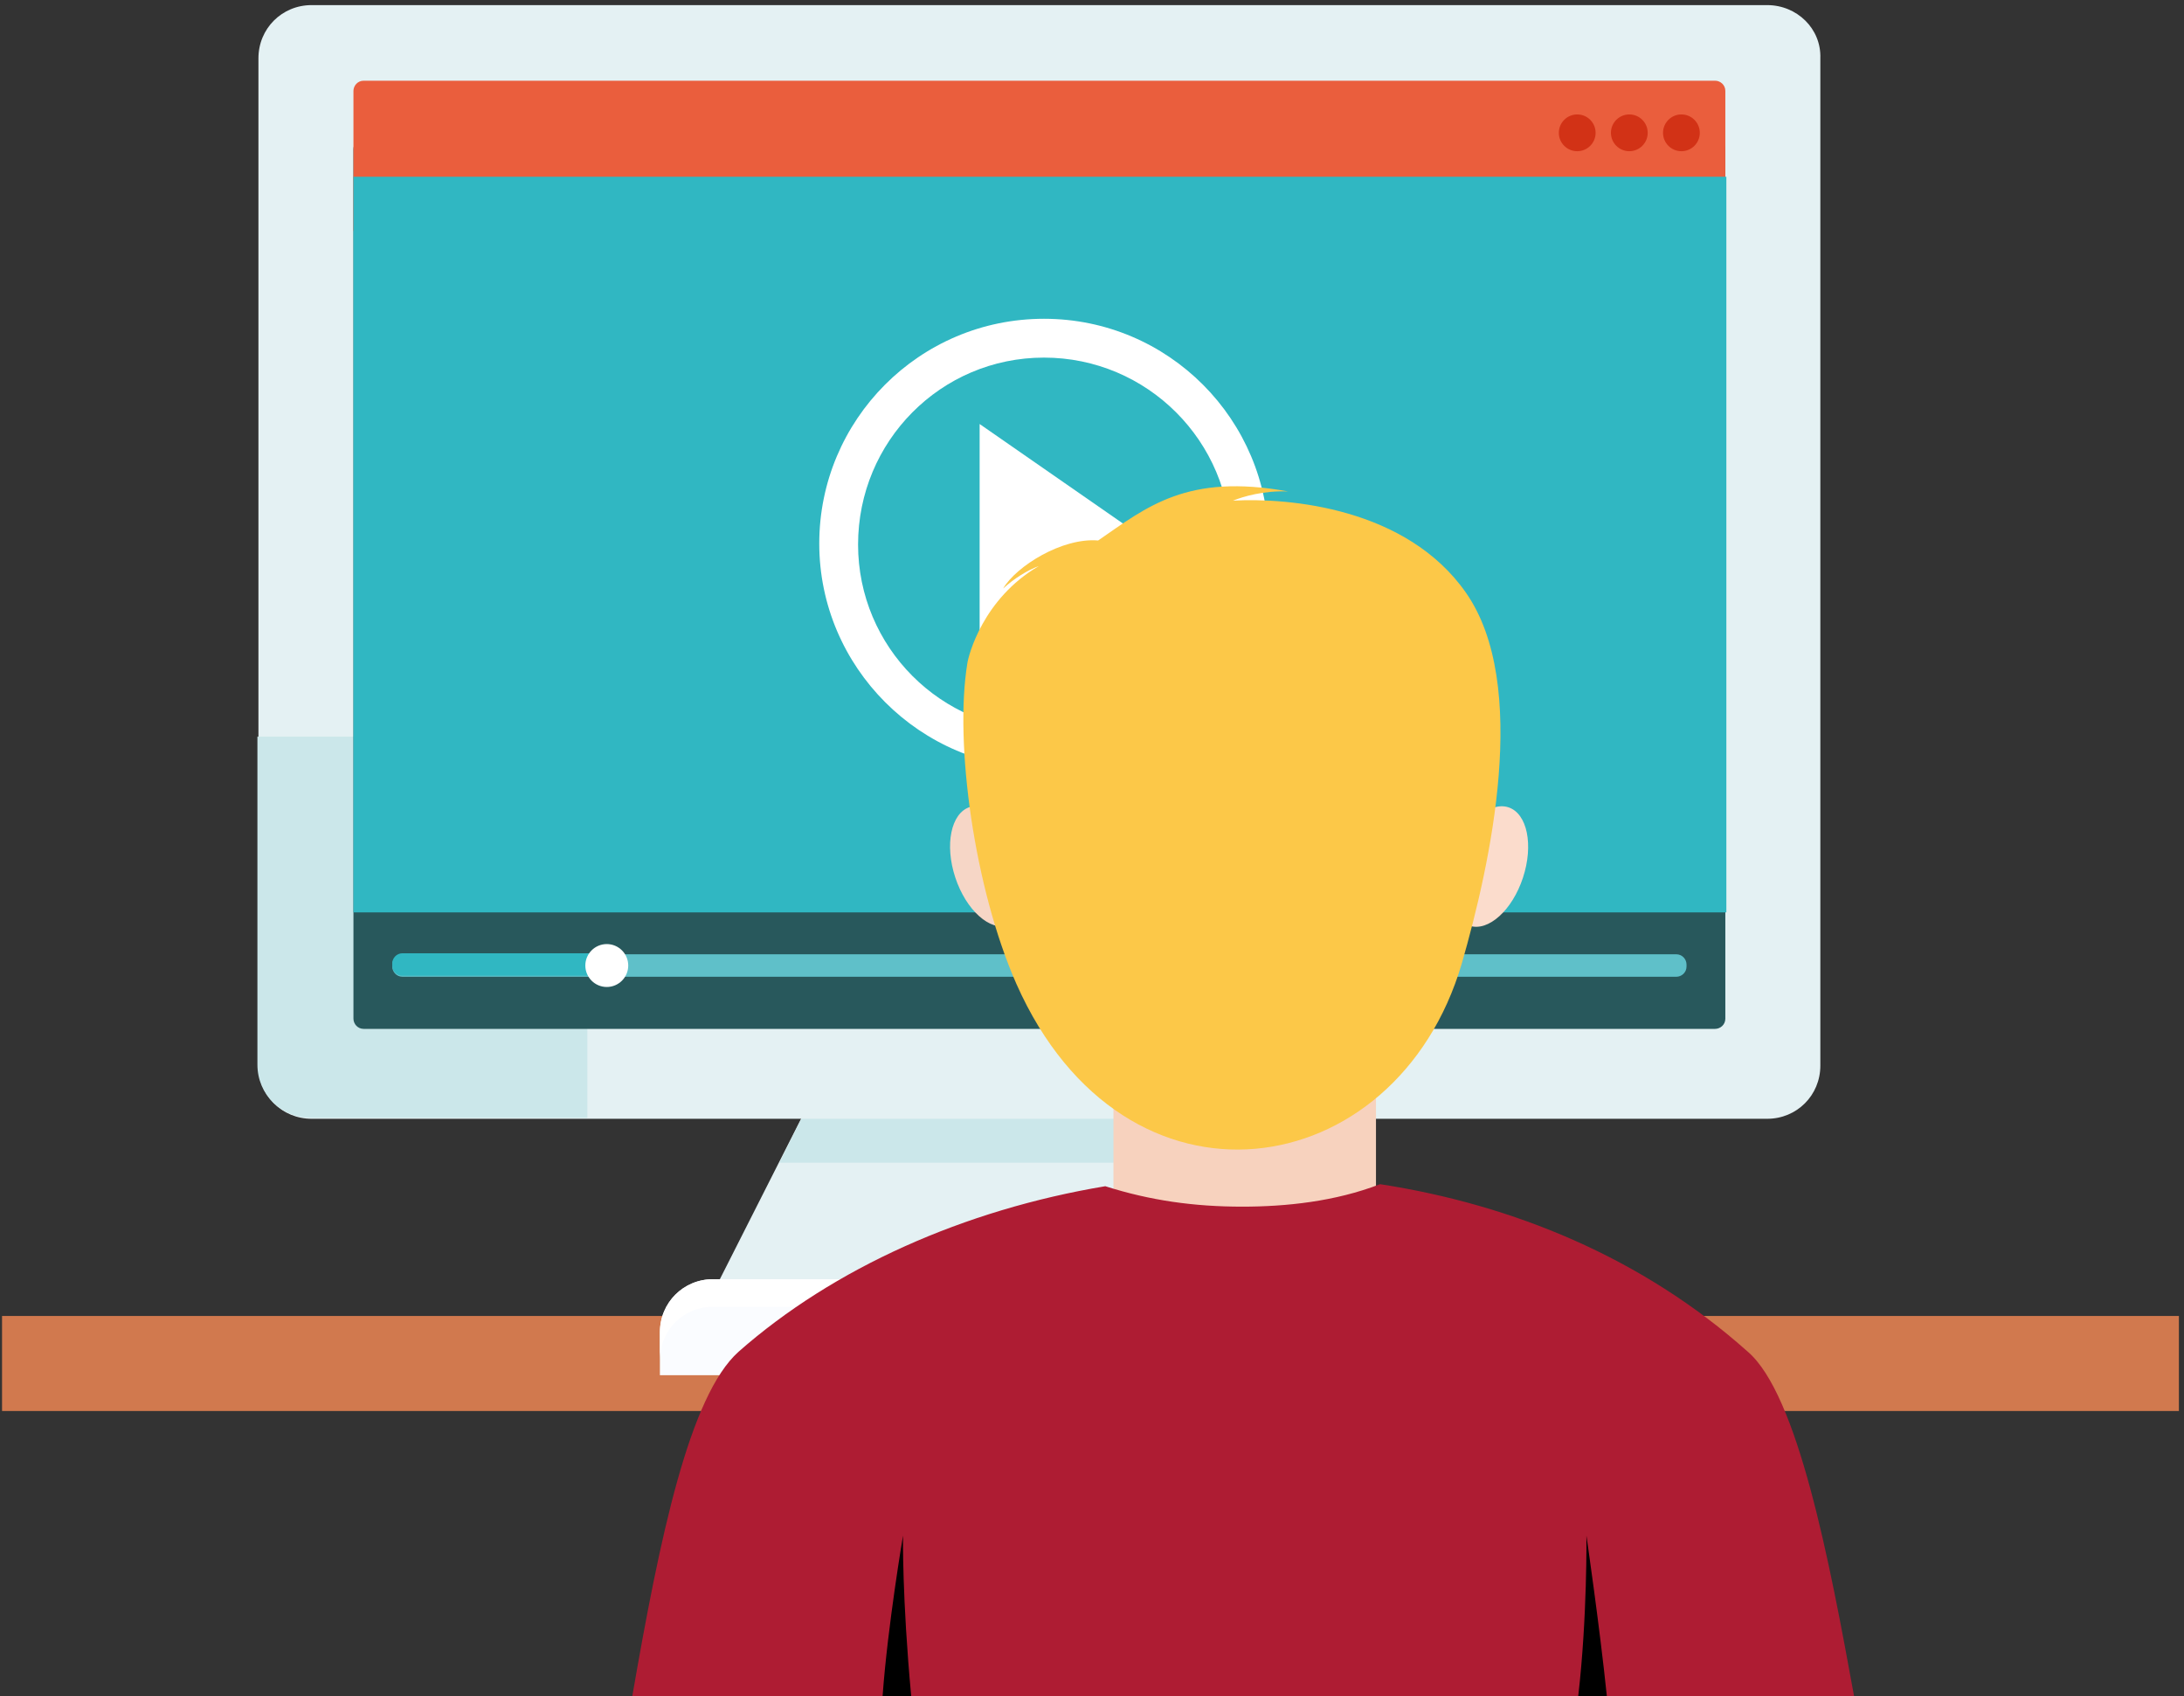 <?xml version="1.0" encoding="utf-8"?>
<!-- Generator: Adobe Illustrator 19.2.1, SVG Export Plug-In . SVG Version: 6.00 Build 0)  -->
<!DOCTYPE svg PUBLIC "-//W3C//DTD SVG 1.1//EN" "http://www.w3.org/Graphics/SVG/1.1/DTD/svg11.dtd">
<svg version="1.1" id="Layer_1" xmlns="http://www.w3.org/2000/svg" xmlns:xlink="http://www.w3.org/1999/xlink" x="0px" y="0px"
	 width="213.8px" height="166px" viewBox="0 0 213.8 166" style="enable-background:new 0 0 213.8 166;" xml:space="preserve">
<rect x="0" y="0" width="213.8" height="166" fill="#333333" stroke="none"/>
<style type="text/css">
	.st0{fill:#D1794E;}
	.st1{fill:#E4F1F3;}
	.st2{fill:#CBE7EA;}
	.st3{fill:#FAFCFF;}
	.st4{fill:#FFFFFF;}
	.st5{fill:#28585C;}
	.st6{fill:#EA5E3D;}
	.st7{fill:#30B7C2;}
	.st8{fill:#5FC0C9;}
	.st9{fill:#D23216;}
	.st10{fill-rule:evenodd;clip-rule:evenodd;fill:#F7D2BE;}
	.st11{fill-rule:evenodd;clip-rule:evenodd;fill:#AE1C33;}
	.st12{fill-rule:evenodd;clip-rule:evenodd;fill:#F6D6C6;}
	.st13{fill-rule:evenodd;clip-rule:evenodd;fill:#FBDCCC;}
	.st14{fill-rule:evenodd;clip-rule:evenodd;}
	.st15{fill-rule:evenodd;clip-rule:evenodd;fill:#FCC848;}
</style>
<rect x="0.2" y="128.8" class="st0" width="213.1" height="9.3"/>
<g>
	<g>
		<g>
			<g>
				<polygon class="st1" points="122.4,104.2 106,104.2 97.6,104.2 81.1,104.2 68.9,128.3 97.6,128.3 106,128.3 134.6,128.3 				"/>
				<polygon class="st2" points="81.1,104.2 76.3,113.8 127.2,113.8 122.4,104.2 106,104.2 97.6,104.2 				"/>
			</g>
			<path class="st1" d="M173,0.5H30.5c-2.9,0-5.2,2.3-5.2,5.2v10.5v77.6v10.5c0,2.9,2.3,5.2,5.2,5.2H173c2.9,0,5.2-2.3,5.2-5.2V93.8
				V16.2V5.7C178.3,2.8,175.9,0.5,173,0.5z"/>
			<path class="st2" d="M52.4,72.1H25.2v21.6v10.5c0,2.9,2.3,5.2,5.2,5.2h27.1V87.8V77.3C57.6,74.5,55.3,72.1,52.4,72.1z"/>
			<path class="st3" d="M133.7,125.2H69.8c-2.9,0-5.2,2.3-5.2,5.2v4.2H139v-4.2C139,127.5,136.6,125.2,133.7,125.2z"/>
			<path class="st4" d="M133.7,125.2H69.8c-2.9,0-5.2,2.3-5.2,5.2v2.7c0-2.9,2.3-5.2,5.2-5.2h63.9c2.9,0,5.2,2.3,5.2,5.2v-2.7
				C139,127.5,136.6,125.2,133.7,125.2z"/>
		</g>
		<g>
			<g>
				<path class="st5" d="M168.9,99.7c0,0.6-0.5,1-1,1H35.6c-0.6,0-1-0.5-1-1V14.6c0-0.6,0.5-1,1-1h132.3c0.6,0,1,0.5,1,1V99.7z"/>
				<path class="st6" d="M168.9,22.7V8.9c0-0.6-0.5-1-1-1H35.6c-0.6,0-1,0.5-1,1v13.7H168.9z"/>
				<rect x="34.6" y="17.3" class="st7" width="134.4" height="72"/>
				<path class="st8" d="M165.1,94.6c0,0.6-0.5,1-1,1H39.4c-0.6,0-1-0.5-1-1v-0.2c0-0.6,0.5-1,1-1h124.7c0.6,0,1,0.5,1,1V94.6z"/>
				<path class="st7" d="M59,93.3H39.4c-0.6,0-1,0.5-1,1v0.2c0,0.6,0.5,1,1,1H59V93.3z"/>
				<circle class="st4" cx="59.4" cy="94.5" r="2.1"/>
				<g>
					<g>
						<polygon class="st4" points="95.9,41.5 112.9,53.3 95.9,65 						"/>
					</g>
					<path class="st4" d="M102.2,31.2c-12.2,0-22,9.9-22,22s9.9,22,22,22s22-9.9,22-22S114.4,31.2,102.2,31.2z M102.2,71.5
						C92.1,71.5,84,63.3,84,53.3C84,43.2,92.1,35,102.2,35s18.3,8.2,18.3,18.3C120.5,63.3,112.3,71.5,102.2,71.5z"/>
				</g>
			</g>
			<g>
				<circle class="st9" cx="154.4" cy="13" r="1.8"/>
				<circle class="st9" cx="159.5" cy="13" r="1.8"/>
				<circle class="st9" cx="164.6" cy="13" r="1.8"/>
			</g>
		</g>
	</g>
	<g>
		<path class="st10" d="M134.7,105.3v18c-7.1,8.6-18.6,8.3-25.7,0v-18H134.7z"/>
		<path class="st11" d="M72.3,132.3c-4.8,4.3-7.7,18.1-10.4,33.7h59.8h59.8c-2.4-13.2-5.5-29.5-10.4-33.7c-10.3-9.2-23-14.4-36-16.4
			c-4.4,1.7-9.2,2.2-13.5,2.2c-4.7,0-9-0.6-13.4-2C94.4,118.4,81.6,124.1,72.3,132.3z"/>
		<ellipse transform="matrix(0.95 -0.313 0.313 0.95 -21.663 34.521)" class="st12" cx="96.8" cy="84.8" rx="3.5" ry="6.1"/>
		
			<ellipse transform="matrix(0.313 -0.95 0.95 0.313 19.598 196.684)" class="st13" cx="145.7" cy="84.8" rx="6.1" ry="3.5"/>
		<g>
			<path class="st14" d="M86.4,166h2.8c-0.9-9.7-0.8-15.7-0.8-15.7S86.9,159.1,86.4,166z"/>
			<path class="st14" d="M157.3,166h-2.8c0.9-7.8,0.8-15.7,0.8-15.7S156.6,159.2,157.3,166z"/>
		</g>
		<path class="st15" d="M107.5,52.9c-3.5-0.3-8,2.5-9.3,4.7c1.1-1,2.4-1.8,3.5-2.2c-5.5,3.2-6.9,8.8-7,9.5
			c-1.3,7.9,0.7,22.1,4.8,31.4c10.6,23.9,37.2,19.8,43.6-2c2.8-9.7,6.7-27.3,0.4-36.3c-5.8-8.3-17.3-9.3-22.8-9c1-0.4,3-1,5.4-0.9
			C116.2,46.3,112.3,49.6,107.5,52.9z"/>
	</g>
</g>
</svg>
